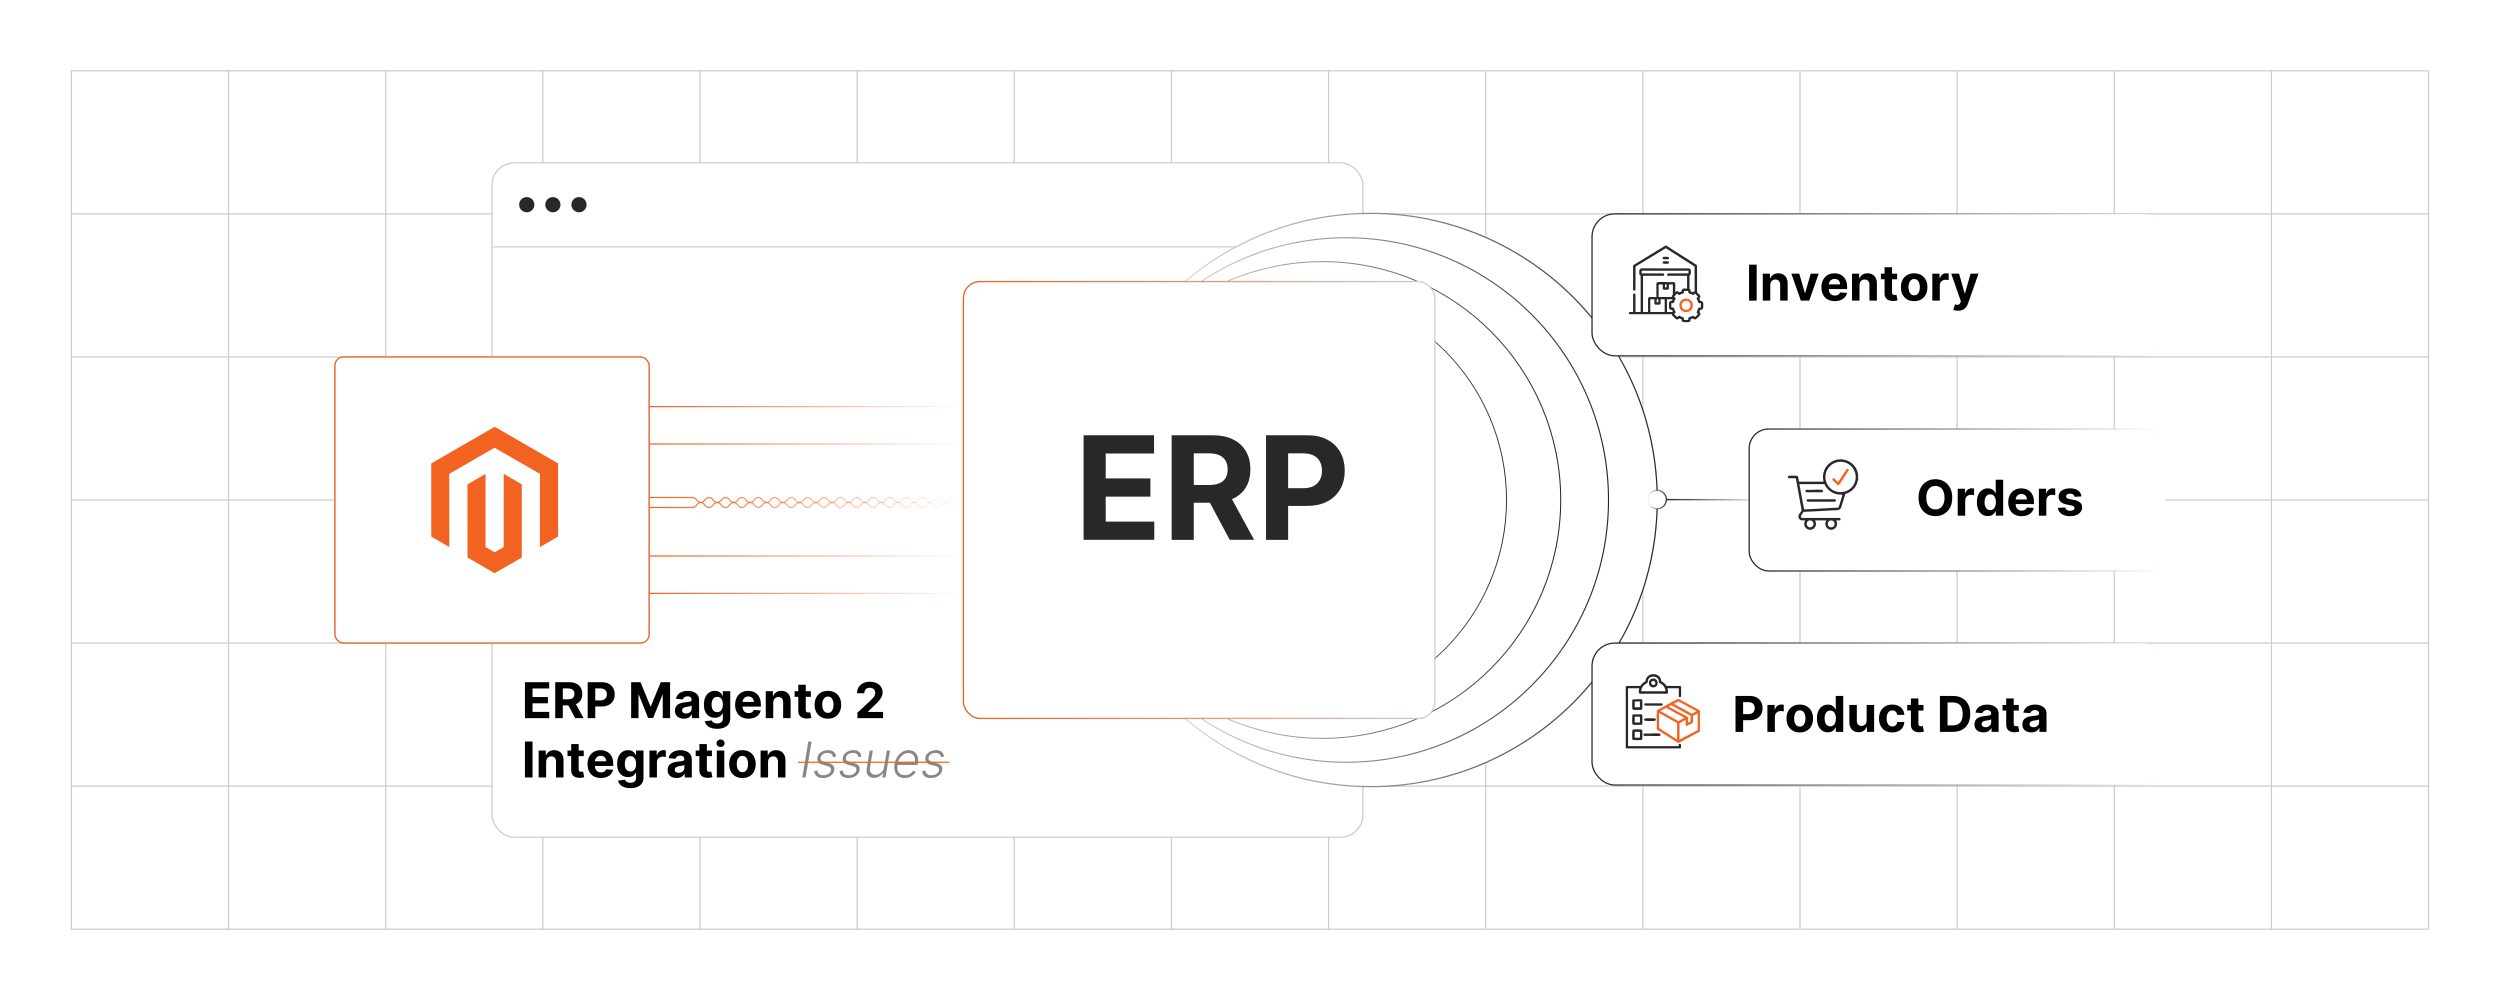 <?xml version="1.0" encoding="UTF-8"?><svg id="b" xmlns="http://www.w3.org/2000/svg" xmlns:xlink="http://www.w3.org/1999/xlink" viewBox="0 0 1000 400"><defs><linearGradient id="c" x1="433.346" y1="200" x2="663.152" y2="200" gradientUnits="userSpaceOnUse"><stop offset="0" stop-color="#282828" stop-opacity="0"/><stop offset="1" stop-color="#282828"/></linearGradient><linearGradient id="d" x1="433.368" x2="643.629" xlink:href="#c"/><linearGradient id="e" x1="433.389" x2="624.495" xlink:href="#c"/><linearGradient id="f" x1="433.412" x2="602.791" xlink:href="#c"/><filter id="g" x="370" y="96.905" width="219.84" height="206.4" filterUnits="userSpaceOnUse"><feOffset dx="0" dy="0"/><feGaussianBlur result="h" stdDeviation="5"/><feFlood flood-color="#969696" flood-opacity=".3"/><feComposite in2="h" operator="in"/><feComposite in="SourceGraphic"/></filter><linearGradient id="i" x1="385.132" y1="200" x2="574.205" y2="200" gradientUnits="userSpaceOnUse"><stop offset="0" stop-color="#f26322"/><stop offset="1" stop-color="#f26322" stop-opacity="0"/></linearGradient><filter id="j" x="370" y="96.905" width="219.84" height="206.4" filterUnits="userSpaceOnUse"><feOffset dx="0" dy="0"/><feGaussianBlur result="k" stdDeviation="5"/><feFlood flood-color="#969696" flood-opacity=".3"/><feComposite in2="k" operator="in"/><feComposite in="SourceGraphic"/></filter><linearGradient id="l" x1="259.666" y1="162.649" x2="385.382" y2="162.649" xlink:href="#i"/><linearGradient id="m" x1="259.666" y1="177.589" x2="385.382" y2="177.589" xlink:href="#i"/><linearGradient id="n" x1="259.666" y1="200" x2="385.382" y2="200" xlink:href="#i"/><linearGradient id="o" x1="259.666" y1="202" x2="385.382" y2="202" gradientTransform="translate(0 404) scale(1 -1)" xlink:href="#i"/><linearGradient id="p" x1="259.666" y1="222.411" x2="385.382" y2="222.411" xlink:href="#i"/><linearGradient id="q" x1="259.666" y1="237.351" x2="385.382" y2="237.351" xlink:href="#i"/><linearGradient id="r" x1="636.555" y1="113.942" x2="866.306" y2="113.942" gradientUnits="userSpaceOnUse"><stop offset="0" stop-color="#282828"/><stop offset="1" stop-color="#282828" stop-opacity="0"/></linearGradient><filter id="s" x="608.043" y="56.549" width="287.04" height="114.72" filterUnits="userSpaceOnUse"><feOffset dx="0" dy="0"/><feGaussianBlur result="t" stdDeviation="9.492"/><feFlood flood-color="#969696" flood-opacity=".3"/><feComposite in2="t" operator="in"/><feComposite in="SourceGraphic"/></filter><linearGradient id="u" y1="285.621" y2="285.621" xlink:href="#r"/><filter id="v" x="608.043" y="228.389" width="287.04" height="114.72" filterUnits="userSpaceOnUse"><feOffset dx="0" dy="0"/><feGaussianBlur result="w" stdDeviation="9.492"/><feFlood flood-color="#969696" flood-opacity=".3"/><feComposite in2="w" operator="in"/><feComposite in="SourceGraphic"/></filter><linearGradient id="x" x1="699.41" y1="200" x2="866.309" y2="200" xlink:href="#r"/><filter id="y" x="675.14" y="146.685" width="215.52" height="106.56" filterUnits="userSpaceOnUse"><feOffset dx="0" dy="0"/><feGaussianBlur result="z" stdDeviation="8.087"/><feFlood flood-color="#969696" flood-opacity=".3"/><feComposite in2="z" operator="in"/><feComposite in="SourceGraphic"/></filter><linearGradient id="aa" x1="658.915" y1="199.82" x2="666.79" y2="199.82" gradientUnits="userSpaceOnUse"><stop offset="0" stop-color="#282828" stop-opacity="0"/><stop offset="1" stop-color="#282828"/></linearGradient><linearGradient id="ab" x1="666.54" y1="199.82" x2="699.67" y2="199.82" xlink:href="#r"/></defs><rect x="28.567" y="28.321" width="942.865" height="343.357" fill="none" stroke="#ccc" stroke-miterlimit="10" stroke-width=".5"/><line x1="28.567" y1="314.452" x2="971.433" y2="314.452" fill="none" stroke="#ccc" stroke-miterlimit="10" stroke-width=".5"/><line x1="28.567" y1="257.226" x2="971.433" y2="257.226" fill="none" stroke="#ccc" stroke-miterlimit="10" stroke-width=".5"/><line x1="28.567" y1="200" x2="971.433" y2="200" fill="none" stroke="#ccc" stroke-miterlimit="10" stroke-width=".5"/><line x1="28.567" y1="142.774" x2="971.433" y2="142.774" fill="none" stroke="#ccc" stroke-miterlimit="10" stroke-width=".5"/><line x1="28.567" y1="85.548" x2="971.433" y2="85.548" fill="none" stroke="#ccc" stroke-miterlimit="10" stroke-width=".5"/><line x1="908.575" y1="28.321" x2="908.575" y2="371.679" fill="none" stroke="#ccc" stroke-miterlimit="10" stroke-width=".5"/><line x1="845.717" y1="28.321" x2="845.717" y2="371.679" fill="none" stroke="#ccc" stroke-miterlimit="10" stroke-width=".5"/><line x1="782.86" y1="28.321" x2="782.86" y2="371.679" fill="none" stroke="#ccc" stroke-miterlimit="10" stroke-width=".5"/><line x1="720.002" y1="28.321" x2="720.002" y2="371.679" fill="none" stroke="#ccc" stroke-miterlimit="10" stroke-width=".5"/><line x1="657.144" y1="28.321" x2="657.144" y2="371.679" fill="none" stroke="#ccc" stroke-miterlimit="10" stroke-width=".5"/><line x1="594.287" y1="28.321" x2="594.287" y2="371.679" fill="none" stroke="#ccc" stroke-miterlimit="10" stroke-width=".5"/><line x1="531.429" y1="28.321" x2="531.429" y2="371.679" fill="none" stroke="#ccc" stroke-miterlimit="10" stroke-width=".5"/><line x1="468.571" y1="28.321" x2="468.571" y2="371.679" fill="none" stroke="#ccc" stroke-miterlimit="10" stroke-width=".5"/><line x1="405.714" y1="28.321" x2="405.714" y2="371.679" fill="none" stroke="#ccc" stroke-miterlimit="10" stroke-width=".5"/><line x1="342.856" y1="28.321" x2="342.856" y2="371.679" fill="none" stroke="#ccc" stroke-miterlimit="10" stroke-width=".5"/><line x1="279.998" y1="28.321" x2="279.998" y2="371.679" fill="none" stroke="#ccc" stroke-miterlimit="10" stroke-width=".5"/><line x1="217.141" y1="28.321" x2="217.141" y2="371.679" fill="none" stroke="#ccc" stroke-miterlimit="10" stroke-width=".5"/><line x1="154.283" y1="28.321" x2="154.283" y2="371.679" fill="none" stroke="#ccc" stroke-miterlimit="10" stroke-width=".5"/><line x1="91.425" y1="28.321" x2="91.425" y2="371.679" fill="none" stroke="#ccc" stroke-miterlimit="10" stroke-width=".5"/><rect x="196.809" y="65.119" width="348.336" height="269.762" rx="8.909" ry="8.909" fill="#fff" stroke="#ccc" stroke-miterlimit="10" stroke-width=".5"/><circle cx="548.249" cy="200" r="114.653" fill="#fff" stroke="url(#c)" stroke-miterlimit="10" stroke-width=".5"/><circle cx="538.499" cy="200" r="104.902" fill="#fff" stroke="url(#d)" stroke-miterlimit="10" stroke-width=".458"/><circle cx="528.942" cy="200" r="95.346" fill="#fff" stroke="url(#e)" stroke-miterlimit="10" stroke-width=".416"/><circle cx="518.101" cy="200" r="84.505" fill="#fff" stroke="url(#f)" stroke-miterlimit="10" stroke-width=".368"/><rect x="385.382" y="112.622" width="188.573" height="174.755" rx="6.609" ry="6.609" fill="#fff" filter="url(#g)" stroke="#ccc" stroke-miterlimit="10" stroke-width=".5"/><rect x="385.382" y="112.622" width="188.573" height="174.755" rx="6.609" ry="6.609" fill="none" filter="url(#j)" stroke="url(#i)" stroke-miterlimit="10" stroke-width=".5"/><rect x="133.951" y="142.774" width="125.715" height="114.452" rx="3.486" ry="3.486" fill="#fff" stroke="#ccc" stroke-miterlimit="10" stroke-width=".5"/><rect x="133.951" y="142.774" width="125.715" height="114.452" rx="3.486" ry="3.486" fill="none" stroke="#f26322" stroke-miterlimit="10" stroke-width=".5"/><polygon points="197.885 170.718 172.501 185.37 172.501 214.636 179.747 218.825 179.696 189.553 197.833 179.083 215.971 189.553 215.971 218.812 223.217 214.636 223.217 185.345 197.885 170.718" fill="#f26322"/><polygon points="201.479 218.819 197.859 220.923 194.22 218.838 194.22 189.553 186.98 193.736 186.993 223.008 197.853 229.282 208.725 223.008 208.725 193.736 201.479 189.553 201.479 218.819" fill="#f26322"/><path d="M433.436,215.934v-41.828h28.185v7.292h-19.341v9.967h17.891v7.291h-17.891v9.987h19.423v7.291h-28.267Z" fill="#282828"/><path d="M468.666,215.934v-41.828h16.502c3.159,0,5.858.561,8.098,1.685,2.24,1.123,3.949,2.709,5.127,4.759,1.178,2.049,1.767,4.455,1.767,7.22,0,2.777-.6,5.164-1.797,7.158-1.199,1.995-2.932,3.523-5.198,4.585-2.268,1.062-5.008,1.593-8.221,1.593h-11.049v-7.107h9.62c1.688,0,3.091-.231,4.207-.694,1.116-.462,1.951-1.157,2.502-2.083.552-.926.827-2.076.827-3.451,0-1.389-.275-2.56-.827-3.513-.551-.953-1.389-1.679-2.512-2.176s-2.536-.745-4.238-.745h-5.963v34.598h-8.844ZM491.255,196.898l10.396,19.035h-9.763l-10.171-19.035h9.537Z" fill="#282828"/><path d="M506.41,215.934v-41.828h16.502c3.173,0,5.875.603,8.108,1.808,2.232,1.205,3.938,2.873,5.116,5.004s1.767,4.585,1.767,7.363-.6,5.229-1.797,7.353c-1.199,2.124-2.932,3.778-5.198,4.963-2.268,1.185-5.008,1.776-8.221,1.776h-10.519v-7.087h9.089c1.702,0,3.107-.296,4.218-.889,1.109-.592,1.94-1.416,2.491-2.471.552-1.056.827-2.271.827-3.646,0-1.39-.275-2.604-.827-3.647-.551-1.041-1.386-1.852-2.502-2.43-1.116-.579-2.532-.868-4.248-.868h-5.964v34.598h-8.843Z" fill="#282828"/><line x1="494.394" y1="98.759" x2="196.809" y2="98.759" fill="#fff" stroke="#ccc" stroke-miterlimit="10" stroke-width=".473"/><line x1="259.666" y1="162.649" x2="385.382" y2="162.649" fill="none" stroke="url(#l)" stroke-miterlimit="10" stroke-width=".5"/><line x1="259.666" y1="177.589" x2="385.382" y2="177.589" fill="none" stroke="url(#m)" stroke-miterlimit="10" stroke-width=".5"/><path d="M385.382,201c-1.64,0-1.64-2-3.28-2s-1.64,2-3.28,2-1.641-2-3.281-2c-1.642,0-1.642,2-3.284,2-1.641,0-1.641-2-3.281-2s-1.641,2-3.281,2-1.641-2-3.282-2-1.642,2-3.283,2c-1.641,0-1.641-2-3.282-2s-1.641,2-3.282,2-1.642-2-3.284-2-1.641,2-3.282,2-1.642-2-3.284-2-1.641,2-3.283,2-1.642-2-3.284-2-1.642,2-3.283,2c-1.639,0-1.639-2-3.278-2-1.64,0-1.64,2-3.28,2-1.642,0-1.642-2-3.284-2-1.64,0-1.64,2-3.28,2-1.642,0-1.642-2-3.284-2-1.641,0-1.641,2-3.282,2-1.643,0-1.643-2-3.285-2-1.642,0-1.642,2-3.284,2s-1.643-2-3.285-2-1.643,2-3.287,2-1.643-2-3.287-2c-1.641,0-1.641,2-3.283,2-1.643,0-1.643-2-3.287-2s-1.643,2-3.287,2-1.644-2-3.288-2c-1.647,0-1.647,2-3.293,2s-1.647-2-3.293-2h-17.351" fill="none" stroke="url(#n)" stroke-miterlimit="10" stroke-width=".5"/><path d="M385.382,201c-1.64,0-1.64,2-3.28,2s-1.64-2-3.28-2-1.641,2-3.281,2c-1.642,0-1.642-2-3.284-2-1.641,0-1.641,2-3.281,2s-1.641-2-3.281-2-1.641,2-3.282,2-1.642-2-3.283-2c-1.641,0-1.641,2-3.282,2s-1.641-2-3.282-2-1.642,2-3.284,2-1.641-2-3.282-2-1.642,2-3.284,2-1.641-2-3.283-2-1.642,2-3.284,2-1.642-2-3.283-2c-1.639,0-1.639,2-3.278,2-1.64,0-1.64-2-3.28-2-1.642,0-1.642,2-3.284,2-1.64,0-1.64-2-3.28-2-1.642,0-1.642,2-3.284,2-1.641,0-1.641-2-3.282-2-1.643,0-1.643,2-3.285,2-1.642,0-1.642-2-3.284-2s-1.643,2-3.285,2-1.643-2-3.287-2-1.643,2-3.287,2c-1.641,0-1.641-2-3.283-2-1.643,0-1.643,2-3.287,2s-1.643-2-3.287-2-1.644,2-3.288,2c-1.647,0-1.647-2-3.293-2s-1.647,2-3.293,2h-17.351" fill="none" stroke="url(#o)" stroke-miterlimit="10" stroke-width=".5"/><line x1="259.666" y1="222.411" x2="385.382" y2="222.411" fill="none" stroke="url(#p)" stroke-miterlimit="10" stroke-width=".5"/><line x1="259.666" y1="237.351" x2="385.382" y2="237.351" fill="none" stroke="url(#q)" stroke-miterlimit="10" stroke-width=".5"/><circle cx="210.705" cy="81.874" r="3.044" fill="#282828"/><circle cx="221.151" cy="81.874" r="3.044" fill="#282828"/><circle cx="231.597" cy="81.874" r="3.044" fill="#282828"/><rect x="636.812" y="85.548" width="229.237" height="56.789" rx="9.162" ry="9.162" fill="#fff" filter="url(#s)" stroke="url(#r)" stroke-miterlimit="10" stroke-width=".514"/><rect x="636.812" y="257.226" width="229.237" height="56.789" rx="9.162" ry="9.162" fill="#fff" filter="url(#v)" stroke="url(#u)" stroke-miterlimit="10" stroke-width=".514"/><rect x="699.67" y="171.606" width="166.379" height="56.789" rx="7.806" ry="7.806" fill="#fff" filter="url(#y)" stroke="url(#x)" stroke-miterlimit="10" stroke-width=".52"/><path d="M209.975,287.263v-14.382h9.69v2.507h-6.65v3.428h6.151v2.507h-6.151v3.434h6.678v2.507h-9.719Z"/><path d="M222.088,287.263v-14.382h5.674c1.086,0,2.014.193,2.784.58.77.386,1.358.932,1.763,1.636.405.705.607,1.532.607,2.482,0,.955-.206,1.775-.618,2.461-.412.686-1.008,1.212-1.788,1.577-.779.365-1.721.548-2.826.548h-3.799v-2.444h3.307c.581,0,1.063-.079,1.447-.238s.67-.398.86-.717c.19-.318.284-.714.284-1.187,0-.477-.095-.88-.284-1.208-.19-.327-.477-.577-.864-.748s-.872-.256-1.458-.256h-2.05v11.896h-3.041ZM229.855,280.718l3.574,6.545h-3.356l-3.497-6.545h3.279Z"/><path d="M235.065,287.263v-14.382h5.674c1.091,0,2.02.208,2.788.622.768.414,1.354.987,1.759,1.721.405.732.607,1.576.607,2.531s-.206,1.798-.618,2.527c-.412.731-1.008,1.3-1.788,1.707-.779.407-1.721.61-2.826.61h-3.617v-2.437h3.125c.585,0,1.068-.102,1.45-.306.381-.203.667-.486.857-.85.19-.362.284-.78.284-1.253,0-.477-.095-.895-.284-1.254-.19-.358-.477-.637-.86-.835-.384-.199-.871-.299-1.461-.299h-2.05v11.896h-3.041Z"/><path d="M252.458,272.881h3.75l3.96,9.663h.169l3.96-9.663h3.75v14.382h-2.95v-9.36h-.119l-3.722,9.29h-2.008l-3.722-9.325h-.12v9.396h-2.949v-14.382Z"/><path d="M273.567,287.467c-.688,0-1.302-.121-1.84-.362-.539-.241-.963-.599-1.274-1.074-.311-.475-.467-1.068-.467-1.78,0-.599.11-1.103.33-1.51.22-.407.52-.734.899-.983.379-.248.811-.435,1.296-.561.484-.126.993-.215,1.527-.267.627-.065,1.133-.128,1.517-.186.384-.058.662-.145.835-.263s.26-.29.26-.519v-.042c0-.445-.139-.789-.417-1.033-.279-.243-.673-.364-1.184-.364-.538,0-.967.118-1.285.354-.319.236-.529.532-.632.888l-2.767-.225c.141-.655.416-1.223.829-1.703.412-.479.944-.85,1.598-1.109.653-.26,1.41-.39,2.272-.39.599,0,1.174.07,1.724.211.55.141,1.039.358,1.468.653.428.295.766.673,1.015,1.134.248.461.372,1.013.372,1.653v7.275h-2.837v-1.496h-.085c-.173.338-.405.634-.695.889-.29.255-.639.454-1.046.597-.408.143-.878.215-1.412.215ZM274.423,285.401c.44,0,.829-.087,1.166-.263.337-.176.602-.413.793-.713s.288-.639.288-1.019v-1.145c-.094.061-.221.116-.383.165-.162.05-.343.094-.544.134s-.403.075-.604.105-.384.057-.547.08c-.351.052-.658.134-.92.246-.262.112-.466.264-.611.453-.145.19-.217.425-.217.706,0,.407.148.717.446.93s.675.319,1.134.319Z"/><path d="M286.825,291.532c-.969,0-1.799-.133-2.489-.397-.691-.265-1.24-.624-1.647-1.078s-.672-.965-.793-1.531l2.767-.372c.085.216.218.417.4.605.183.186.425.338.727.452.302.115.67.173,1.106.173.65,0,1.188-.158,1.611-.475.424-.315.636-.844.636-1.583v-1.974h-.127c-.131.3-.328.583-.59.85s-.6.484-1.011.653c-.412.169-.904.253-1.475.253-.81,0-1.546-.189-2.208-.565-.663-.377-1.19-.955-1.58-1.734-.391-.779-.586-1.767-.586-2.96,0-1.222.199-2.242.597-3.062.398-.819.928-1.433,1.59-1.84.662-.407,1.389-.611,2.18-.611.604,0,1.11.102,1.517.306.407.204.736.456.986.759.251.302.444.598.58.888h.112v-1.812h2.97v10.892c0,.917-.225,1.685-.674,2.303-.45.618-1.071,1.083-1.865,1.395s-1.705.467-2.735.467ZM286.888,284.861c.482,0,.891-.121,1.226-.362.335-.24.592-.587.772-1.039.18-.451.27-.993.27-1.625,0-.633-.089-1.182-.267-1.647-.178-.466-.435-.827-.772-1.085-.337-.257-.747-.386-1.229-.386-.491,0-.906.132-1.243.397-.337.265-.592.631-.766,1.1-.173.468-.26,1.009-.26,1.622,0,.622.088,1.159.263,1.611.176.452.431.801.766,1.046.335.246.748.369,1.239.369Z"/><path d="M299.401,287.474c-1.109,0-2.063-.227-2.862-.678-.798-.452-1.413-1.093-1.843-1.924s-.646-1.815-.646-2.953c0-1.109.215-2.083.646-2.921.431-.839,1.038-1.491,1.822-1.96.784-.468,1.705-.702,2.763-.702.712,0,1.375.114,1.991.341.615.228,1.154.567,1.615,1.022s.82,1.024,1.078,1.71c.257.686.386,1.487.386,2.405v.821h-9.108v-1.853h6.292c0-.431-.094-.812-.281-1.145-.188-.332-.446-.594-.776-.783s-.712-.284-1.148-.284c-.454,0-.856.104-1.204.312-.349.208-.622.487-.818.836-.196.349-.297.735-.302,1.162v1.763c0,.533.099.994.298,1.383.199.389.481.689.846.898.365.211.798.316,1.299.316.332,0,.636-.047.913-.141s.513-.233.71-.421c.196-.188.346-.417.449-.689l2.767.183c-.14.665-.427,1.244-.86,1.738-.433.494-.99.878-1.671,1.151-.681.274-1.467.411-2.356.411Z"/><path d="M309.295,281.027v6.235h-2.991v-10.786h2.851v1.903h.127c.239-.628.639-1.125,1.201-1.492.561-.368,1.243-.552,2.043-.552.749,0,1.402.164,1.959.492.557.327.99.794,1.299,1.4s.463,1.328.463,2.166v6.868h-2.992v-6.334c.005-.66-.164-1.176-.505-1.549-.342-.372-.812-.558-1.412-.558-.402,0-.757.087-1.063.26-.307.173-.545.425-.716.755s-.259.727-.264,1.19Z"/><path d="M324.337,276.476v2.247h-6.495v-2.247h6.495ZM319.316,273.892h2.991v10.056c0,.276.043.49.127.643.085.152.203.259.354.319.152.06.329.092.53.092.141,0,.281-.014.421-.039s.248-.046.323-.06l.47,2.226c-.15.047-.36.102-.632.165-.272.064-.602.102-.99.116-.721.028-1.352-.068-1.893-.288-.54-.22-.961-.561-1.26-1.025-.3-.463-.447-1.048-.442-1.755v-10.449Z"/><path d="M331.156,287.474c-1.091,0-2.033-.233-2.827-.699s-1.406-1.116-1.836-1.952c-.431-.835-.646-1.806-.646-2.91,0-1.114.215-2.09.646-2.925.431-.836,1.043-1.486,1.836-1.952s1.736-.699,2.827-.699,2.033.233,2.826.699,1.406,1.116,1.836,1.952c.431.835.646,1.81.646,2.925,0,1.105-.215,2.075-.646,2.91-.431.836-1.043,1.486-1.836,1.952s-1.736.699-2.826.699ZM331.169,285.156c.496,0,.911-.142,1.243-.425.332-.283.584-.671.755-1.162.171-.492.256-1.051.256-1.679,0-.627-.085-1.187-.256-1.678-.171-.492-.423-.881-.755-1.166-.333-.285-.747-.429-1.243-.429-.501,0-.921.144-1.26.429s-.595.674-.766,1.166c-.171.491-.256,1.051-.256,1.678,0,.628.085,1.187.256,1.679.171.491.426.879.766,1.162s.759.425,1.26.425Z"/><path d="M342.974,287.263v-2.191l5.119-4.739c.435-.422.802-.801,1.099-1.138s.523-.668.678-.994c.154-.325.231-.678.231-1.057,0-.421-.096-.785-.288-1.092s-.454-.543-.787-.709-.709-.25-1.13-.25c-.44,0-.824.09-1.152.268s-.581.433-.758.766c-.178.332-.267.728-.267,1.187h-2.886c0-.941.213-1.758.639-2.451.426-.692,1.023-1.228,1.791-1.607.768-.38,1.652-.569,2.654-.569,1.03,0,1.928.182,2.693.544.766.363,1.361.865,1.787,1.507.426.642.639,1.376.639,2.205,0,.543-.106,1.079-.319,1.607-.213.529-.591,1.116-1.134,1.76s-1.309,1.415-2.296,2.313l-2.1,2.058v.098h6.039v2.486h-10.252Z"/><path d="M213.015,296.61v14.382h-3.041v-14.382h3.041Z"/><path d="M218.457,304.757v6.235h-2.991v-10.786h2.851v1.903h.127c.239-.628.639-1.125,1.201-1.492.561-.368,1.243-.552,2.043-.552.749,0,1.402.164,1.959.492.557.327.99.794,1.299,1.4s.463,1.328.463,2.166v6.868h-2.992v-6.334c.005-.66-.164-1.176-.505-1.549-.342-.372-.812-.558-1.412-.558-.402,0-.757.087-1.063.26-.307.173-.545.425-.716.755s-.259.727-.264,1.19Z"/><path d="M233.499,300.206v2.247h-6.495v-2.247h6.495ZM228.478,297.622h2.991v10.056c0,.276.043.49.127.643.085.152.203.259.354.319.152.06.329.092.53.092.141,0,.281-.014.421-.039s.248-.046.323-.06l.47,2.226c-.15.047-.36.102-.632.165-.272.064-.602.102-.99.116-.721.028-1.352-.068-1.893-.288-.54-.22-.961-.561-1.26-1.025-.3-.463-.447-1.048-.442-1.755v-10.449Z"/><path d="M240.359,311.203c-1.109,0-2.063-.227-2.862-.678-.798-.452-1.413-1.093-1.843-1.924s-.646-1.815-.646-2.953c0-1.109.215-2.083.646-2.921.431-.839,1.038-1.491,1.822-1.96.784-.468,1.705-.702,2.763-.702.712,0,1.375.114,1.991.341.615.228,1.154.567,1.615,1.022s.82,1.024,1.078,1.71c.257.686.386,1.487.386,2.405v.821h-9.108v-1.853h6.292c0-.431-.094-.812-.281-1.145-.188-.332-.446-.594-.776-.783s-.712-.284-1.148-.284c-.454,0-.856.104-1.204.312-.349.208-.622.487-.818.836-.196.349-.297.735-.302,1.162v1.763c0,.533.099.994.298,1.383.199.389.481.689.846.898.365.211.798.316,1.299.316.332,0,.636-.047.913-.141s.513-.233.71-.421c.196-.188.346-.417.449-.689l2.767.183c-.14.665-.427,1.244-.86,1.738-.433.494-.99.878-1.671,1.151-.681.274-1.467.411-2.356.411Z"/><path d="M252.122,315.262c-.969,0-1.799-.133-2.489-.397-.691-.265-1.24-.624-1.647-1.078s-.672-.965-.793-1.531l2.767-.372c.085.216.218.417.4.605.183.186.425.338.727.452.302.115.67.173,1.106.173.65,0,1.188-.158,1.611-.475.424-.315.636-.844.636-1.583v-1.974h-.127c-.131.3-.328.583-.59.85s-.6.484-1.011.653c-.412.169-.904.253-1.475.253-.81,0-1.546-.189-2.208-.565-.663-.377-1.19-.955-1.58-1.734-.391-.779-.586-1.767-.586-2.96,0-1.222.199-2.242.597-3.062.398-.819.928-1.433,1.59-1.84.662-.407,1.389-.611,2.18-.611.604,0,1.11.102,1.517.306.407.204.736.456.986.759.251.302.444.598.58.888h.112v-1.812h2.97v10.892c0,.917-.225,1.685-.674,2.303-.45.618-1.071,1.083-1.865,1.395s-1.705.467-2.735.467ZM252.185,308.591c.482,0,.891-.121,1.226-.362.335-.24.592-.587.772-1.039.18-.451.27-.993.27-1.625,0-.633-.089-1.182-.267-1.647-.178-.466-.435-.827-.772-1.085-.337-.257-.747-.386-1.229-.386-.491,0-.906.132-1.243.397-.337.265-.592.631-.766,1.1-.173.468-.26,1.009-.26,1.622,0,.622.088,1.159.263,1.611.176.452.431.801.766,1.046.335.246.748.369,1.239.369Z"/><path d="M259.783,310.992v-10.786h2.9v1.882h.112c.197-.669.527-1.176.99-1.52.463-.344.997-.516,1.601-.516.15,0,.311.01.485.028.173.019.325.044.456.077v2.654c-.14-.042-.335-.08-.583-.112-.248-.033-.476-.05-.681-.05-.44,0-.833.095-1.176.285-.344.19-.616.452-.815.79-.199.337-.299.726-.299,1.165v6.103h-2.991Z"/><path d="M270.639,311.196c-.688,0-1.302-.121-1.84-.362-.539-.241-.963-.599-1.274-1.074-.311-.475-.467-1.068-.467-1.78,0-.599.11-1.103.33-1.51.22-.407.52-.734.899-.983.379-.248.811-.435,1.296-.561.484-.126.993-.215,1.527-.267.627-.065,1.133-.128,1.517-.186.384-.058.662-.145.835-.263s.26-.29.26-.519v-.042c0-.445-.139-.789-.417-1.033-.279-.243-.673-.364-1.184-.364-.538,0-.967.118-1.285.354-.319.236-.529.532-.632.888l-2.767-.225c.141-.655.416-1.223.829-1.703.412-.479.944-.85,1.598-1.109.653-.26,1.41-.39,2.272-.39.599,0,1.174.07,1.724.211.55.141,1.039.358,1.468.653.428.295.766.673,1.015,1.134.248.461.372,1.013.372,1.653v7.275h-2.837v-1.496h-.085c-.173.338-.405.634-.695.889-.29.255-.639.454-1.046.597-.408.143-.878.215-1.412.215ZM271.495,309.131c.44,0,.829-.087,1.166-.263.337-.176.602-.413.793-.713s.288-.639.288-1.019v-1.145c-.094.061-.221.116-.383.165-.162.05-.343.094-.544.134s-.403.075-.604.105-.384.057-.547.08c-.351.052-.658.134-.92.246-.262.112-.466.264-.611.453-.145.19-.217.425-.217.706,0,.407.148.717.446.93s.675.319,1.134.319Z"/><path d="M284.774,300.206v2.247h-6.495v-2.247h6.495ZM279.753,297.622h2.991v10.056c0,.276.043.49.127.643.085.152.203.259.354.319.152.06.329.092.53.092.141,0,.281-.014.421-.039s.248-.046.323-.06l.47,2.226c-.15.047-.36.102-.632.165-.272.064-.602.102-.99.116-.721.028-1.352-.068-1.893-.288-.54-.22-.961-.561-1.26-1.025-.3-.463-.447-1.048-.442-1.755v-10.449Z"/><path d="M288.222,298.815c-.444,0-.825-.147-1.141-.442-.316-.295-.474-.65-.474-1.067,0-.416.159-.773.477-1.07.318-.298.697-.446,1.137-.446.445,0,.825.147,1.141.442.316.295.474.65.474,1.067s-.158.773-.474,1.071c-.316.297-.696.445-1.141.445ZM286.719,310.992v-10.786h2.991v10.786h-2.991Z"/><path d="M296.972,311.203c-1.091,0-2.033-.233-2.827-.699s-1.406-1.116-1.836-1.952c-.431-.835-.646-1.806-.646-2.91,0-1.114.215-2.09.646-2.925.431-.836,1.043-1.486,1.836-1.952s1.736-.699,2.827-.699,2.033.233,2.826.699,1.406,1.116,1.836,1.952c.431.835.646,1.81.646,2.925,0,1.105-.215,2.075-.646,2.91-.431.836-1.043,1.486-1.836,1.952s-1.736.699-2.826.699ZM296.985,308.886c.496,0,.911-.142,1.243-.425.332-.283.584-.671.755-1.162.171-.492.256-1.051.256-1.679,0-.627-.085-1.187-.256-1.678-.171-.492-.423-.881-.755-1.166-.333-.285-.747-.429-1.243-.429-.501,0-.921.144-1.26.429s-.595.674-.766,1.166c-.171.491-.256,1.051-.256,1.678,0,.628.085,1.187.256,1.679.171.491.426.879.766,1.162s.759.425,1.26.425Z"/><path d="M307.224,304.757v6.235h-2.991v-10.786h2.851v1.903h.127c.239-.628.639-1.125,1.201-1.492.561-.368,1.243-.552,2.043-.552.749,0,1.402.164,1.959.492.557.327.99.794,1.299,1.4s.463,1.328.463,2.166v6.868h-2.992v-6.334c.005-.66-.164-1.176-.505-1.549-.342-.372-.812-.558-1.412-.558-.402,0-.757.087-1.063.26-.307.173-.545.425-.716.755s-.259.727-.264,1.19Z"/><path d="M324.631,296.61l-2.388,14.382h-1.313l2.388-14.382h1.313Z" fill="#878787"/><path d="M334.456,302.572l-1.201.316c-.066-.328-.178-.621-.337-.882-.159-.26-.39-.465-.691-.617-.302-.152-.694-.229-1.176-.229-.74,0-1.373.176-1.899.526-.527.352-.835.804-.924,1.355-.075.454.022.825.291,1.113s.722.514,1.359.678l1.573.4c.866.225,1.486.576,1.861,1.057.374.479.5,1.082.379,1.808-.098.609-.354,1.147-.769,1.615-.414.469-.943.836-1.587,1.103s-1.361.4-2.152.4c-1.058,0-1.89-.238-2.496-.716-.606-.477-.933-1.166-.98-2.064l1.257-.281c.037.637.255,1.119.653,1.446.398.328.964.492,1.7.492.833,0,1.532-.189,2.096-.565.565-.377.891-.849.98-1.415.075-.435-.007-.798-.246-1.089-.239-.29-.646-.505-1.222-.645l-1.678-.422c-.904-.23-1.542-.589-1.914-1.078-.372-.488-.498-1.096-.376-1.822.099-.59.347-1.109.745-1.559s.901-.802,1.51-1.057c.608-.255,1.273-.383,1.994-.383.993,0,1.748.224,2.265.671s.846,1.062.987,1.843Z" fill="#878787"/><path d="M344.595,302.572l-1.201.316c-.066-.328-.178-.621-.337-.882-.159-.26-.39-.465-.691-.617-.302-.152-.694-.229-1.176-.229-.74,0-1.373.176-1.899.526-.527.352-.835.804-.924,1.355-.075.454.022.825.291,1.113s.722.514,1.359.678l1.573.4c.866.225,1.486.576,1.861,1.057.374.479.5,1.082.379,1.808-.098.609-.354,1.147-.769,1.615-.414.469-.943.836-1.587,1.103s-1.361.4-2.152.4c-1.058,0-1.89-.238-2.496-.716-.606-.477-.933-1.166-.98-2.064l1.257-.281c.037.637.255,1.119.653,1.446.398.328.964.492,1.7.492.833,0,1.532-.189,2.096-.565.565-.377.891-.849.98-1.415.075-.435-.007-.798-.246-1.089-.239-.29-.646-.505-1.222-.645l-1.678-.422c-.904-.23-1.542-.589-1.914-1.078-.372-.488-.498-1.096-.376-1.822.099-.59.347-1.109.745-1.559s.901-.802,1.51-1.057c.608-.255,1.273-.383,1.994-.383.993,0,1.748.224,2.265.671s.846,1.062.987,1.843Z" fill="#878787"/><path d="M353.618,306.87l1.117-6.664h1.25l-1.798,10.786h-1.25l.302-1.791h-.099c-.337.553-.814,1.013-1.429,1.38-.616.368-1.319.552-2.11.552-.688,0-1.274-.151-1.759-.453-.484-.302-.83-.745-1.036-1.331-.206-.585-.239-1.304-.098-2.155l1.172-6.987h1.25l-1.151,6.91c-.136.843.002,1.52.414,2.032.412.513,1.007.769,1.784.769.487,0,.974-.117,1.461-.352.487-.233.912-.576,1.274-1.028s.598-1.008.706-1.668Z" fill="#878787"/><path d="M361.82,311.217c-1.006,0-1.837-.235-2.493-.706-.656-.47-1.114-1.123-1.377-1.959-.262-.835-.302-1.799-.119-2.89.182-1.086.543-2.052,1.081-2.897.539-.845,1.202-1.507,1.991-1.987.789-.479,1.649-.72,2.581-.72.585,0,1.131.106,1.64.319.508.213.942.539,1.302.977.361.438.612.987.755,1.65.143.662.14,1.445-.01,2.349l-.105.618h-8.427l.176-1.103h7.148c.122-.693.091-1.317-.091-1.872s-.491-.993-.927-1.316-.979-.484-1.629-.484c-.66,0-1.283.185-1.868.559-.585.372-1.081.853-1.489,1.442s-.669,1.218-.787,1.882l-.14.843c-.145.908-.126,1.672.06,2.289.185.618.523,1.083,1.015,1.395s1.121.467,1.889.467c.515,0,.981-.079,1.397-.238.416-.159.779-.374,1.088-.643.309-.27.557-.565.744-.889l1.117.386c-.239.454-.575.874-1.008,1.258s-.946.691-1.538.923c-.592.231-1.252.348-1.977.348Z" fill="#878787"/><path d="M377.634,302.572l-1.201.316c-.066-.328-.178-.621-.337-.882-.159-.26-.39-.465-.691-.617-.302-.152-.694-.229-1.176-.229-.74,0-1.373.176-1.899.526-.527.352-.835.804-.924,1.355-.075.454.022.825.291,1.113s.722.514,1.359.678l1.573.4c.866.225,1.486.576,1.861,1.057.374.479.5,1.082.379,1.808-.098.609-.354,1.147-.769,1.615-.414.469-.943.836-1.587,1.103s-1.361.4-2.152.4c-1.058,0-1.89-.238-2.496-.716-.606-.477-.933-1.166-.98-2.064l1.257-.281c.037.637.255,1.119.653,1.446.398.328.964.492,1.7.492.833,0,1.532-.189,2.096-.565.565-.377.891-.849.98-1.415.075-.435-.007-.798-.246-1.089-.239-.29-.646-.505-1.222-.645l-1.678-.422c-.904-.23-1.542-.589-1.914-1.078-.372-.488-.498-1.096-.376-1.822.099-.59.347-1.109.745-1.559s.901-.802,1.51-1.057c.608-.255,1.273-.383,1.994-.383.993,0,1.748.224,2.265.671s.846,1.062.987,1.843Z" fill="#878787"/><line x1="319.188" y1="304.902" x2="379.737" y2="304.902" fill="none" stroke="#f26322" stroke-miterlimit="10" stroke-width=".5"/><path d="M780.891,199.077c0,1.568-.296,2.902-.889,4.002-.592,1.101-1.397,1.94-2.415,2.518-1.019.578-2.162.867-3.431.867-1.278,0-2.425-.29-3.44-.87-1.017-.581-1.819-1.421-2.409-2.522-.59-1.1-.885-2.432-.885-3.995,0-1.568.295-2.902.885-4.003.59-1.1,1.393-1.94,2.409-2.518,1.016-.578,2.162-.867,3.44-.867,1.269,0,2.412.289,3.431.867,1.018.578,1.823,1.418,2.415,2.518.593,1.101.889,2.435.889,4.003ZM777.808,199.077c0-1.016-.15-1.873-.453-2.57-.302-.697-.727-1.227-1.274-1.587s-1.188-.541-1.924-.541-1.376.181-1.924.541-.973.89-1.274,1.587c-.303.697-.453,1.555-.453,2.57s.15,1.872.453,2.57c.302.697.727,1.227,1.274,1.587s1.188.54,1.924.54,1.376-.18,1.924-.54.973-.89,1.274-1.587c.303-.698.453-1.555.453-2.57Z"/><path d="M783.081,206.268v-10.786h2.9v1.882h.112c.197-.669.527-1.176.99-1.52.464-.344.997-.516,1.602-.516.149,0,.31.01.484.028.173.019.325.044.456.077v2.654c-.141-.042-.335-.08-.583-.112-.248-.033-.475-.05-.681-.05-.44,0-.832.095-1.177.285-.344.19-.615.452-.815.79-.199.337-.298.726-.298,1.165v6.103h-2.992Z"/><path d="M795.138,206.443c-.819,0-1.56-.212-2.222-.636-.663-.424-1.188-1.049-1.573-1.875-.387-.826-.579-1.841-.579-3.044,0-1.236.198-2.265.597-3.086.398-.822.928-1.438,1.59-1.848.663-.409,1.39-.614,2.181-.614.605,0,1.108.102,1.514.306.404.204.732.456.982.759.251.302.441.598.573.888h.091v-5.407h2.984v14.382h-2.949v-1.728h-.126c-.141.3-.339.596-.594.889-.255.292-.585.534-.99.727-.405.191-.897.288-1.478.288ZM796.086,204.062c.482,0,.891-.132,1.226-.397s.592-.636.772-1.113c.18-.477.271-1.037.271-1.678,0-.642-.089-1.199-.268-1.672-.178-.473-.435-.838-.772-1.096-.337-.257-.746-.386-1.228-.386-.491,0-.905.134-1.243.4-.337.267-.592.637-.765,1.109-.174.473-.26,1.02-.26,1.644,0,.627.087,1.181.263,1.66.176.48.431.855.766,1.124.335.269.748.403,1.239.403Z"/><path d="M808.642,206.478c-1.109,0-2.063-.227-2.861-.678-.799-.452-1.413-1.093-1.844-1.924s-.645-1.815-.645-2.953c0-1.109.215-2.083.645-2.921.431-.839,1.038-1.491,1.822-1.96.784-.468,1.705-.702,2.764-.702.711,0,1.375.114,1.99.341.616.228,1.154.567,1.615,1.022s.82,1.024,1.078,1.71c.257.686.386,1.487.386,2.405v.821h-9.107v-1.853h6.292c0-.431-.094-.812-.281-1.145s-.445-.594-.775-.783-.713-.284-1.148-.284c-.454,0-.856.104-1.204.312s-.622.487-.818.836-.297.735-.302,1.162v1.763c0,.533.1.994.298,1.383.199.389.481.689.847.898.365.211.798.316,1.299.316.333,0,.637-.047.913-.141s.513-.233.709-.421c.197-.188.347-.417.45-.689l2.767.183c-.141.665-.428,1.244-.86,1.738-.434.494-.99.878-1.672,1.151-.681.274-1.466.411-2.356.411Z"/><path d="M815.544,206.268v-10.786h2.9v1.882h.112c.197-.669.527-1.176.99-1.52.464-.344.997-.516,1.602-.516.149,0,.31.01.484.028.173.019.325.044.456.077v2.654c-.141-.042-.335-.08-.583-.112-.248-.033-.475-.05-.681-.05-.44,0-.832.095-1.177.285-.344.19-.615.452-.815.79-.199.337-.298.726-.298,1.165v6.103h-2.992Z"/><path d="M832.601,198.558l-2.738.168c-.047-.233-.147-.445-.302-.636-.155-.19-.357-.341-.607-.456-.251-.114-.55-.172-.895-.172-.464,0-.855.097-1.173.291s-.477.453-.477.776c0,.258.102.475.309.653.206.178.56.32,1.06.428l1.952.394c1.049.215,1.83.561,2.346,1.039.515.477.772,1.105.772,1.882,0,.707-.207,1.327-.622,1.861-.414.533-.981.949-1.699,1.246s-1.546.446-2.482.446c-1.428,0-2.563-.299-3.409-.895-.845-.597-1.34-1.41-1.485-2.44l2.942-.154c.089.435.305.767.646.993.342.228.779.341,1.313.341.523,0,.946-.102,1.268-.306.32-.203.482-.467.487-.79-.005-.272-.119-.495-.344-.67-.225-.176-.571-.31-1.039-.404l-1.868-.372c-1.054-.211-1.836-.576-2.349-1.096s-.769-1.182-.769-1.987c0-.692.189-1.289.565-1.79s.908-.888,1.594-1.159c.686-.272,1.49-.407,2.412-.407,1.362,0,2.436.288,3.22.864.784.575,1.242,1.359,1.373,2.353Z"/><path d="M702.663,105.863v14.382h-3.041v-14.382h3.041Z"/><path d="M708.106,114.01v6.235h-2.992v-10.786h2.852v1.903h.126c.239-.628.64-1.125,1.201-1.492.561-.368,1.243-.552,2.043-.552.749,0,1.402.164,1.96.492.557.327.99.794,1.299,1.4s.463,1.328.463,2.166v6.868h-2.991v-6.334c.005-.66-.164-1.176-.505-1.549-.342-.372-.812-.558-1.412-.558-.402,0-.757.087-1.063.26s-.546.425-.717.755-.259.727-.263,1.19Z"/><path d="M727.465,109.459l-3.772,10.786h-3.37l-3.772-10.786h3.16l2.24,7.718h.112l2.233-7.718h3.167Z"/><path d="M733.911,120.456c-1.109,0-2.063-.227-2.861-.678-.799-.452-1.413-1.093-1.844-1.924s-.645-1.815-.645-2.953c0-1.109.215-2.083.645-2.921.431-.839,1.038-1.491,1.822-1.96.784-.468,1.705-.702,2.764-.702.711,0,1.375.114,1.99.341.616.228,1.154.567,1.615,1.022s.82,1.024,1.078,1.71c.257.686.386,1.487.386,2.405v.821h-9.107v-1.853h6.292c0-.431-.094-.812-.281-1.145s-.445-.594-.775-.783-.713-.284-1.148-.284c-.454,0-.856.104-1.204.312s-.622.487-.818.836-.297.735-.302,1.162v1.763c0,.533.1.994.298,1.383.199.389.481.689.847.898.365.211.798.316,1.299.316.333,0,.637-.047.913-.141s.513-.233.709-.421c.197-.188.347-.417.45-.689l2.767.183c-.141.665-.428,1.244-.86,1.738-.434.494-.99.878-1.672,1.151-.681.274-1.466.411-2.356.411Z"/><path d="M743.806,114.01v6.235h-2.992v-10.786h2.852v1.903h.126c.239-.628.64-1.125,1.201-1.492.561-.368,1.243-.552,2.043-.552.749,0,1.402.164,1.96.492.557.327.99.794,1.299,1.4s.463,1.328.463,2.166v6.868h-2.991v-6.334c.005-.66-.164-1.176-.505-1.549-.342-.372-.812-.558-1.412-.558-.402,0-.757.087-1.063.26s-.546.425-.717.755-.259.727-.263,1.19Z"/><path d="M758.847,109.459v2.247h-6.495v-2.247h6.495ZM753.826,106.875h2.991v10.056c0,.276.042.49.127.643.084.152.202.259.354.319.151.06.328.092.53.092.14,0,.28-.014.421-.039s.248-.046.323-.06l.471,2.226c-.15.047-.361.102-.633.165-.272.064-.602.102-.989.116-.722.028-1.353-.068-1.893-.288-.541-.22-.961-.561-1.261-1.025-.3-.463-.447-1.048-.442-1.755v-10.449Z"/><path d="M765.665,120.456c-1.091,0-2.033-.233-2.826-.699-.794-.466-1.406-1.116-1.837-1.952-.431-.835-.645-1.806-.645-2.91,0-1.114.215-2.09.645-2.925.431-.836,1.043-1.486,1.837-1.952.793-.466,1.735-.699,2.826-.699s2.032.233,2.826.699,1.405,1.116,1.836,1.952c.431.835.646,1.81.646,2.925,0,1.105-.216,2.075-.646,2.91-.431.836-1.042,1.486-1.836,1.952s-1.735.699-2.826.699ZM765.679,118.139c.496,0,.91-.142,1.243-.425.332-.283.584-.671.755-1.162.171-.492.256-1.051.256-1.679,0-.627-.085-1.187-.256-1.678-.171-.492-.423-.881-.755-1.166-.333-.285-.747-.429-1.243-.429-.501,0-.921.144-1.261.429-.339.285-.594.674-.765,1.166-.171.491-.257,1.051-.257,1.678,0,.628.086,1.187.257,1.679.171.491.426.879.765,1.162.34.283.76.425,1.261.425Z"/><path d="M772.926,120.245v-10.786h2.9v1.882h.112c.197-.669.527-1.176.99-1.52.464-.344.997-.516,1.602-.516.149,0,.31.01.484.028.173.019.325.044.456.077v2.654c-.141-.042-.335-.08-.583-.112-.248-.033-.475-.05-.681-.05-.44,0-.832.095-1.177.285-.344.19-.615.452-.815.79-.199.337-.298.726-.298,1.165v6.103h-2.992Z"/><path d="M783.192,124.29c-.38,0-.734-.029-1.065-.088s-.603-.133-.818-.222l.675-2.232c.351.107.668.166.951.176.283.009.529-.057.737-.197s.378-.379.509-.716l.176-.457-3.869-11.095h3.147l2.232,7.921h.112l2.255-7.921h3.167l-4.192,11.952c-.201.58-.475,1.087-.818,1.52-.344.434-.778.769-1.303,1.005s-1.156.354-1.895.354Z"/><path d="M694.208,292.757v-14.382h5.674c1.091,0,2.021.208,2.788.622s1.353.987,1.759,1.721c.405.732.607,1.576.607,2.531s-.206,1.798-.618,2.527c-.412.731-1.008,1.3-1.787,1.707s-1.722.61-2.826.61h-3.616v-2.437h3.125c.585,0,1.068-.102,1.449-.306.382-.203.668-.486.857-.85.19-.362.284-.78.284-1.253,0-.477-.095-.895-.284-1.254s-.477-.637-.86-.835c-.384-.199-.871-.299-1.461-.299h-2.05v11.896h-3.041Z"/><path d="M706.96,292.757v-10.786h2.9v1.882h.112c.197-.669.527-1.176.99-1.52.464-.344.997-.516,1.602-.516.149,0,.31.01.484.028.173.019.325.044.456.077v2.654c-.141-.042-.335-.08-.583-.112-.248-.033-.475-.05-.681-.05-.44,0-.832.095-1.177.285-.344.19-.615.452-.815.79-.199.337-.298.726-.298,1.165v6.103h-2.992Z"/><path d="M719.916,292.968c-1.091,0-2.033-.233-2.826-.699-.794-.466-1.406-1.116-1.837-1.952-.431-.835-.645-1.806-.645-2.91,0-1.114.215-2.09.645-2.925.431-.836,1.043-1.486,1.837-1.952.793-.466,1.735-.699,2.826-.699s2.032.233,2.826.699,1.405,1.116,1.836,1.952c.431.835.646,1.81.646,2.925,0,1.105-.216,2.075-.646,2.91-.431.836-1.042,1.486-1.836,1.952s-1.735.699-2.826.699ZM719.93,290.65c.496,0,.91-.142,1.243-.425.332-.283.584-.671.755-1.162.171-.492.256-1.051.256-1.679,0-.627-.085-1.187-.256-1.678-.171-.492-.423-.881-.755-1.166-.333-.285-.747-.429-1.243-.429-.501,0-.921.144-1.261.429-.339.285-.594.674-.765,1.166-.171.491-.257,1.051-.257,1.678,0,.628.086,1.187.257,1.679.171.491.426.879.765,1.162.34.283.76.425,1.261.425Z"/><path d="M731.15,292.933c-.819,0-1.56-.212-2.222-.636-.663-.424-1.188-1.049-1.573-1.875-.387-.826-.579-1.841-.579-3.044,0-1.236.198-2.265.597-3.086.398-.822.928-1.438,1.59-1.848.663-.409,1.39-.614,2.181-.614.605,0,1.108.102,1.514.306.404.204.732.456.982.759.251.302.441.598.573.888h.091v-5.407h2.984v14.382h-2.949v-1.728h-.126c-.141.3-.339.596-.594.889-.255.292-.585.534-.99.727-.405.191-.897.288-1.478.288ZM732.099,290.552c.482,0,.891-.132,1.226-.397s.592-.636.772-1.113c.18-.477.271-1.037.271-1.678,0-.642-.089-1.199-.268-1.672-.178-.473-.435-.838-.772-1.096-.337-.257-.746-.386-1.228-.386-.491,0-.905.134-1.243.4-.337.267-.592.637-.765,1.109-.174.473-.26,1.02-.26,1.644,0,.627.087,1.181.263,1.66.176.48.431.855.766,1.124.335.269.748.403,1.239.403Z"/><path d="M746.655,288.164v-6.193h2.992v10.786h-2.872v-1.959h-.113c-.243.632-.646,1.14-1.211,1.523s-1.251.576-2.061.576c-.722,0-1.355-.164-1.903-.492-.548-.327-.975-.793-1.281-1.397-.307-.605-.463-1.328-.468-2.17v-6.868h2.992v6.334c.004.637.175,1.14.513,1.51.337.37.788.555,1.355.555.36,0,.698-.083,1.012-.249s.567-.413.762-.741c.194-.327.289-.732.284-1.215Z"/><path d="M756.908,292.968c-1.105,0-2.055-.235-2.848-.706-.794-.471-1.402-1.125-1.826-1.963s-.635-1.802-.635-2.893c0-1.105.214-2.075.643-2.911.428-.836,1.038-1.488,1.829-1.959s1.731-.706,2.822-.706c.941,0,1.766.171,2.473.513.706.342,1.266.821,1.678,1.44s.639,1.344.682,2.177h-2.823c-.08-.538-.289-.973-.629-1.302-.339-.33-.782-.495-1.33-.495-.464,0-.867.125-1.212.375-.344.251-.611.614-.804,1.092s-.288,1.056-.288,1.735c0,.688.095,1.273.284,1.755.19.482.458.85.805,1.103.346.253.751.379,1.215.379.342,0,.649-.069.923-.21.274-.141.501-.346.682-.614.18-.27.298-.594.354-.973h2.823c-.047.823-.271,1.548-.671,2.173s-.951,1.113-1.654,1.464c-.702.352-1.533.527-2.492.527Z"/><path d="M769.387,281.971v2.247h-6.495v-2.247h6.495ZM764.366,279.387h2.991v10.056c0,.276.042.49.127.643.084.152.202.259.354.319.151.06.328.092.53.092.14,0,.28-.014.421-.039s.248-.046.323-.06l.471,2.226c-.15.047-.361.102-.633.165-.272.064-.602.102-.989.116-.722.028-1.353-.068-1.893-.288-.541-.22-.961-.561-1.261-1.025-.3-.463-.447-1.048-.442-1.755v-10.449Z"/><path d="M781.071,292.757h-5.098v-14.382h5.141c1.446,0,2.691.287,3.735.86,1.044.574,1.848,1.397,2.412,2.469s.847,2.354.847,3.848c0,1.498-.282,2.786-.847,3.862-.565,1.077-1.372,1.903-2.423,2.479-1.051.575-2.307.863-3.768.863ZM779.015,290.151h1.931c.898,0,1.656-.16,2.272-.48.615-.321,1.079-.819,1.391-1.496s.467-1.551.467-2.623c0-1.062-.155-1.931-.467-2.604-.311-.675-.773-1.171-1.387-1.489s-1.369-.477-2.269-.477h-1.938v9.171Z"/><path d="M793.374,292.961c-.689,0-1.302-.121-1.84-.362s-.963-.599-1.274-1.074c-.311-.475-.467-1.068-.467-1.78,0-.599.109-1.103.33-1.51.22-.407.519-.734.898-.983.379-.248.811-.435,1.296-.561.484-.126.993-.215,1.527-.267.627-.065,1.133-.128,1.517-.186.384-.058.662-.145.836-.263.173-.117.26-.29.26-.519v-.042c0-.445-.14-.789-.418-1.033-.278-.243-.673-.364-1.184-.364-.538,0-.967.118-1.285.354s-.528.532-.632.888l-2.767-.225c.141-.655.417-1.223.828-1.703.412-.479.945-.85,1.598-1.109.653-.26,1.41-.39,2.272-.39.599,0,1.174.07,1.724.211s1.039.358,1.468.653c.428.295.767.673,1.015,1.134s.372,1.013.372,1.653v7.275h-2.837v-1.496h-.084c-.174.338-.405.634-.695.889-.291.255-.64.454-1.047.597s-.878.215-1.411.215ZM794.231,290.895c.44,0,.829-.087,1.166-.263s.602-.413.793-.713c.192-.3.288-.639.288-1.019v-1.145c-.094.061-.221.116-.383.165-.161.05-.343.094-.544.134s-.402.075-.604.105-.384.057-.548.08c-.352.052-.658.134-.92.246-.263.112-.466.264-.611.453-.144.19-.218.425-.218.706,0,.407.148.717.446.93.297.213.675.319,1.134.319Z"/><path d="M807.509,281.971v2.247h-6.495v-2.247h6.495ZM802.488,279.387h2.991v10.056c0,.276.042.49.127.643.084.152.202.259.354.319.151.06.328.092.53.092.14,0,.28-.014.421-.039s.248-.046.323-.06l.471,2.226c-.15.047-.361.102-.633.165-.272.064-.602.102-.989.116-.722.028-1.353-.068-1.893-.288-.541-.22-.961-.561-1.261-1.025-.3-.463-.447-1.048-.442-1.755v-10.449Z"/><path d="M812.53,292.961c-.689,0-1.302-.121-1.84-.362s-.963-.599-1.274-1.074c-.311-.475-.467-1.068-.467-1.78,0-.599.109-1.103.33-1.51.22-.407.519-.734.898-.983.379-.248.811-.435,1.296-.561.484-.126.993-.215,1.527-.267.627-.065,1.133-.128,1.517-.186.384-.058.662-.145.836-.263.173-.117.26-.29.26-.519v-.042c0-.445-.14-.789-.418-1.033-.278-.243-.673-.364-1.184-.364-.538,0-.967.118-1.285.354s-.528.532-.632.888l-2.767-.225c.141-.655.417-1.223.828-1.703.412-.479.945-.85,1.598-1.109.653-.26,1.41-.39,2.272-.39.599,0,1.174.07,1.724.211s1.039.358,1.468.653c.428.295.767.673,1.015,1.134s.372,1.013.372,1.653v7.275h-2.837v-1.496h-.084c-.174.338-.405.634-.695.889-.291.255-.64.454-1.047.597s-.878.215-1.411.215ZM813.387,290.895c.44,0,.829-.087,1.166-.263s.602-.413.793-.713c.192-.3.288-.639.288-1.019v-1.145c-.094.061-.221.116-.383.165-.161.05-.343.094-.544.134s-.402.075-.604.105-.384.057-.548.08c-.352.052-.658.134-.92.246-.263.112-.466.264-.611.453-.144.19-.218.425-.218.706,0,.407.148.717.446.93.297.213.675.319,1.134.319Z"/><circle cx="662.853" cy="199.82" r="3.688" fill="#fff" stroke="url(#aa)" stroke-miterlimit="10" stroke-width=".5"/><line x1="666.54" y1="199.82" x2="699.67" y2="199.82" fill="#fff" stroke="url(#ab)" stroke-miterlimit="10" stroke-width=".5"/><path d="M650.3,274.604c.141-.093.245-.24.434-.233l5.385-.008c.341-.447.704-.936,1.14-1.296.167-.138.884-.52.916-.564.041-.057.118-.624.171-.786.895-2.727,5.027-2.767,6.001-.111.076.209.146.786.216.886.039.055.864.533,1.049.691.388.331.705.738.985,1.161l5.571.055c.168.067.283.221.288.408l-.014,3.758c-.107.481-.915.338-.915.012v-3.277h-4.524c.158.489.275,1.379.162,1.872-.063.273-.415.33-.652.334l-10.544-.016c-.804-.144-.331-1.642-.275-2.19h-4.465v23.139h20.24c.014-.177-.023-.375.003-.547.08-.513.857-.536.926.053.043.366.094,1.218-.233,1.422h-21.864v-24.763ZM656.505,276.518h9.685c-.009-1.052-.547-2.075-1.364-2.724-.263-.209-1.084-.544-1.189-.682-.176-.233-.089-.6-.141-.887-.342-1.896-3.345-2.216-4.2-.425-.209.437-.123.62-.185,1.033-.067.447-.506.479-.826.682-1.018.648-1.819,1.753-1.78,3.004Z" fill="#282828"/><path d="M679.856,292.678l-8.25,4.421c-.13.071-.288.1-.426.032l-8.347-5.282-.126-.454c.145-2.196-.185-4.622 0-6.79.02-.229.062-.528.272-.656,2.683-1.312,5.278-2.99,7.964-4.272.189-.09.348-.219.565-.099l8.271,4.487c.153.09.222.247.214.423l-.018,7.992-.12.197ZM678.543,284.406c-.017-.022-.405-.168-.503-.223-2.196-1.216-4.408-2.401-6.616-3.596-.346-.058-1.433.797-1.87.861l.074.129,7.045,3.862c.086.032.152-.009.229-.035.19-.062,1.38-.709,1.544-.835.045-.034.148-.094.096-.164ZM675.179,289.045c.167-.036,1.002-.465,1.035-.56-.041-.633.087-1.409.013-2.024-.008-.064-.001-.127-.06-.172l-7.597-4.181c-.135-.064-1.138.504-1.103.556l7.523,4.048c.062.024.19.17.19.216v2.117ZM673.671,287.074l-7.186-3.919-2.325,1.193.133.127,7.055,3.965,2.286-1.246c.059.005.045-.109.036-.12ZM670.83,295.772v-6.524l-7.191-4.088v6.06l5.688,3.649,1.503.904ZM671.816,295.83l7.249-3.799v-6.698l-1.827.985c-.105.172.011,1.953-.029,2.349-.033.321-.098.447-.365.621-.601.393-1.385.693-2.01,1.068-.174.128-.583-.22-.583-.354v-2.059l-2.436,1.363v6.524Z" fill="#f26322"/><path d="M653.358,291.784c.548-.098,2.406-.071,3.004-.016.313.029.51.087.55.436.088.764.073,2.587.001,3.368-.03.329-.101.405-.435.435-.765.07-2.315.07-3.079,0-.32-.029-.452-.163-.492-.494-.08-.67-.075-2.515.001-3.191.033-.291.145-.483.449-.537ZM655.983,292.756h-2.088v2.32h2.088v-2.32Z" fill="#282828"/><path d="M653.241,279.72c1.037.066,2.283-.131,3.294-.014.3.035.353.153.379.433.074.826.075,2.486,0,3.311-.033.363-.195.451-.553.49-.673.075-2.035.052-2.728.002-.484-.035-.676-.091-.725-.609-.068-.733-.079-2.413.002-3.134.025-.226.089-.418.331-.48ZM655.983,280.578h-2.088v2.32h2.088v-2.32Z" fill="#282828"/><path d="M653.183,285.751l3.353-.013c.3.035.353.153.379.433.074.826.075,2.486,0,3.311-.03.329-.101.405-.435.435-.766.07-2.377.075-3.138.001-.219-.021-.324-.077-.393-.303-.111-.368-.087-2.832-.041-3.327.02-.218.058-.43.275-.536ZM655.983,286.667h-2.088v2.32h2.088v-2.32Z" fill="#282828"/><path d="M657.996,281.344l6.718-.015c.576.145.444.866-.118.932h-6.44c-.511.015-.612-.813-.16-.917Z" fill="#282828"/><path d="M664.086,294.247c-.097.078-.399.124-.533.135-1.785.145-3.763-.112-5.569-.003-.73-.013-.844-.837-.118-.986,1.855.156,4.043-.204,5.859.001.485.055.695.584.361.853Z" fill="#282828"/><path d="M658.056,287.377c.569-.102,3.21-.093,3.808-.009.635.089.681.9-.112.98-.774.078-2.84.097-3.59-.004-.684-.092-.661-.867-.107-.967Z" fill="#282828"/><path d="M661.015,271.43c2.496-.365,2.787,3.251.558,3.516-2.389.284-2.738-3.197-.558-3.516ZM661.937,273.773c.682-.676-.302-1.929-1.142-1.229-.882.735.315,2.048,1.142,1.229Z" fill="#282828"/><path d="M743.252,189.707v2.141c-.216.957-.496,1.851-1.02,2.686-.939,1.498-2.429,2.563-4.113,3.08l-1.633,5.34c-.508,1.441-2.249,1.118-3.477,1.191-3.855.23-7.715.449-11.572.605-.369.617-.906,1.214-1.133,1.891.011.246.267.517.517.528l14.931.004c.738.104.477.983.17.983h-1.51c.114.266.27.492.346.78.36,1.374-.5,2.616-1.828,2.954h-.933c-1.667-.417-2.446-2.303-1.428-3.734h-4.612c.983,1.425.271,3.277-1.373,3.734h-1.098c-1.345-.411-2.153-1.753-1.673-3.128.074-.213.234-.391.301-.605h-1.51c-.075,0-.415-.158-.505-.209-.706-.403-.917-1.264-.606-2.0.227-.537.936-1.224,1.109-1.692.023-.062.044-.118.032-.186l-2.302-12.739c-.078-.115-2.393.019-2.776-.035-.573-.081-.573-.901,0-.981.647-.091,2.451-.069,3.128-.006.362.034.444.096.548.441.179.594.179,1.318.356,1.923h9.829c-.765-2.923.341-6.044,2.838-7.732,3.833-2.591,9.145-.854,10.656,3.49l.343,1.276ZM736.211,184.725c-4.611.02-7.53,5-5.287,9.046,2.283,4.119,8.317,4.117,10.599,0,2.24-4.042-.686-9.066-5.312-9.046ZM729.799,193.661h-10.048l1.892,10.107c4.188-.204,8.353-.411,12.519-.665.233-.014.485.025.715.002.631-.064.634-.383.812-.891.5-1.432.86-2.929,1.303-4.38-3.02.298-6.028-1.359-7.193-4.173ZM723.856,208.171c-1.855.248-1.396,3.151.52,2.716,1.655-.376,1.206-2.947-.52-2.716ZM732.312,208.171c-1.876.229-1.432,3.169.521,2.717,1.623-.376,1.175-2.924-.521-2.717Z" fill="#282828"/><path d="M722.919,199.712l11.027-.013c.689.081.472,1.079-.219.992l-10.545-.002c-.595-.037-.798-.656-.263-.977Z" fill="#282828"/><path d="M722.648,195.927c1.907.113,4.095-.201,5.97-.014.777.078.75.921.167.989h-6.207c-.616-.072-.527-.947.071-.975Z" fill="#282828"/><path d="M738.899,187.522c.465-.102.798.407.519.795l-3.666,5.504c-.174.233-.379.356-.668.237l-2.046-2.017c-.299-.338.034-.856.453-.787.385.064,1.599,1.584,1.716,1.582l3.409-5.101c.069-.092.167-.188.283-.213Z" fill="#f26322"/><path d="M666.539,98.246c3.683,2.475,7.529,4.72,11.226,7.173.366.243,1.044.534,1.061.985l-.002,10.465c.396.68,1.516,1.079,1.316,2.021-.048.228-.382.53-.399.62-.023.115.339.588.299.792.658-.014,1.188.315,1.265.993.044.387.044,1.74-.097,2.057-.203.455-.683.643-1.168.61.019.252-.28.619-.298.813-.009.099.349.358.4.6.049.234.03.465-.073.677-.093.192-1.481,1.559-1.667,1.641-.374.166-.648.087-.989-.1-.136-.074-.179-.247-.358-.222-.041.006-.738.266-.764.297-.024.029-.019.522-.136.733-.079.142-.375.387-.535.428-.302.078-1.859.071-2.212.029-.359-.043-.632-.319-.738-.646-.041-.127-.076-.531-.113-.558-.034-.024-.741-.292-.783-.291-.127.003-.247.216-.37.289-.317.185-.739.175-1.047-.024-.174-.113-1.331-1.254-1.456-1.432-.124-.176-.134-.331-.218-.512l-16.696.005c-.681-.077-.426-.898-.12-.898h1.361l.003-6.962c.078-.351.439-.562.755-.333.05.036.21.234.21.27v7.025h2.057v-14.589c0-.031-.344-.138-.455-.417-.148-.376-.138-1.522.019-1.896.139-.33.423-.503.775-.549l19.027.02c.438.122.685.45.725.898.055.619.132,1.712-.55,1.985l.015,5.239c.134.175.268.265.362.479.073.168.118.627.145.646.034.024.741.292.783.291.13-.002.478-.462.752-.36l-.027-9.923-11.507-7.344-12.092,7.345-.034,9.234c-.168.637-.943.527-.968-.113v-9.333s.095-.325.095-.325l12.797-7.833h.424ZM675.373,108.291h-18.698v1.076h8.623c.194,0,.396.317.397.508.001.156-.196.449-.336.449h-8.139v14.469h1.997v-5.471c0-.11.403-.508.514-.508h2.814v-5.471c0-.02.185-.292.228-.33.133-.118.291-.165.465-.181,1.972-.184,4.234.145,6.237.002.177-.053.634.406.634.509v3.498c.395-.322.74-.473,1.233-.232.139.068.344.289.429.29.042.001.749-.267.783-.291.049-.035.068-.687.369-.963.06-.055.368-.24.423-.24h1.482v-5.082h-7.655c-.256,0-.45-.531-.24-.775.028-.033.283-.181.301-.181h8.139v-1.076ZM665.086,113.791h-1.634v5.022h5.264c.026,0,.001-.352.058-.511.064-.18.366-.446.366-.475v-4.036h-1.573v1.764c0,.442-1.525.356-1.848.331-.19-.015-.633-.08-.633-.331v-1.764ZM666.66,113.791h-.666v1.136h.666v-1.136ZM675.313,116.362h-1.755c.124,1.118-.189.903-.967,1.227-.318.132-.762.479-1.108.375-.215-.065-.451-.625-.68-.47-.358.243-.756.83-1.113,1.118-.02.114.398.398.472.537.211.4-.07.552-.203.86-.127.294-.339,1.162-.619,1.242-.22.063-.566-.019-.804.012v1.734c1.179-.152,1.025.315,1.364,1.134.144.349.472.583.262.981-.073.139-.492.423-.472.537.166.151,1.119,1.189,1.228,1.17.263-.19.422-.555.794-.538.213.01.347.178.534.255.298.122,1.22.359,1.3.629.043.147-.052.795.103.795h1.664c.028-.309-.089-.672.12-.928.173-.212.446-.186.683-.282.222-.091.949-.467,1.104-.467.315-.001.502.381.735.537.108.019,1.062-1.019,1.228-1.17.026-.149-.545-.426-.544-.769l.677-1.666c.215-.34.681-.186,1.02-.217v-1.734c-1.152.131-.97-.228-1.302-1.015-.084-.199-.379-.648-.39-.812-.028-.4.565-.676.538-.825l-1.176-1.173c-.311.285-.509.644-1.001.509-.148-.041-.278-.182-.422-.24-.788-.317-1.457-.237-1.27-1.346ZM661.758,119.71h-1.543c-.006,0-.091.083-.091.09v4.992h5.748v-4.992c0-.006-.084-.09-.091-.09h-1.543v1.824c0,.422-1.486.353-1.788.331-.184-.013-.693-.091-.693-.331v-1.824ZM663.332,119.71h-.666v1.196h.666v-1.196ZM669.02,119.71h-2.239v5.082h2.36c-.078-.117-.275-.802-.309-.83-.025-.021-.306-.003-.421-.033-.428-.112-.742-.385-.786-.838-.037-.376-.052-1.81.032-2.127.099-.373.475-.54.815-.63.106-.028.315-.007.358-.035.026-.017.214-.567.19-.59Z" fill="#282828"/><path d="M667.489,103.55c-.058.068-.218.128-.312.139-.327.04-1.438.043-1.754-.006-.564-.088-.55-.857.061-.949.302-.046,1.379-.042,1.676.01.395.07.596.493.329.806Z" fill="#282828"/><path d="M667.489,105.344c-.058.068-.218.128-.312.139-.327.04-1.438.043-1.754-.006-.564-.088-.55-.857.061-.949.302-.046,1.379-.042,1.676.01.395.07.596.493.329.806Z" fill="#282828"/><path d="M674.435,119.445c3.246,0,3.743,4.601.638,5.32-3.907.905-4.655-5.32-.638-5.32ZM674.271,120.384c-2.247.203-2.049,3.575.225,3.515,2.385-.062,2.202-3.735-.225-3.515Z" fill="#f26322"/></svg>